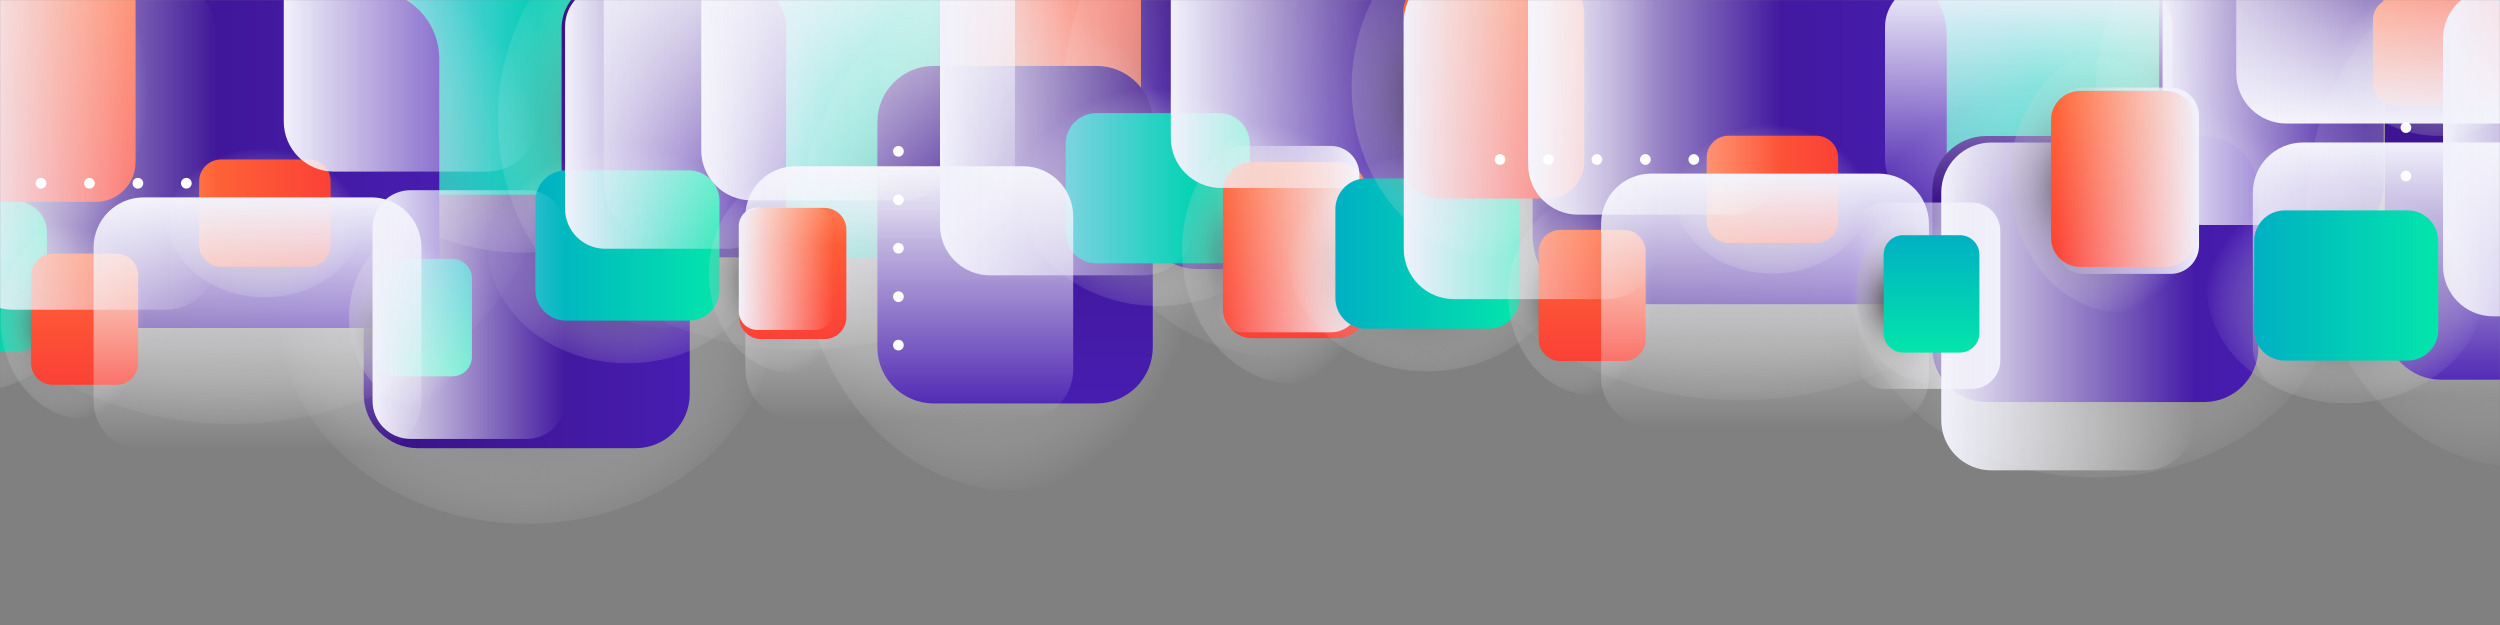 <svg width="2000" height="500" viewBox="0 0 2000 500" fill="none" xmlns="http://www.w3.org/2000/svg">
<rect x="0" y="0" width="2000" height="500" fill="#808080" stroke="none"/>
<mask id="mask0_1021_3102" style="mask-type:alpha" maskUnits="userSpaceOnUse" x="0" y="0" width="2000" height="500">
<path d="M2000 0H0V500H2000V0Z" fill="black"/>
</mask>
<g mask="url(#mask0_1021_3102)">
<path style="mix-blend-mode:multiply" d="M421.655 419.017C531.016 418.845 619.552 343.985 619.408 251.813C619.263 159.64 530.491 85.059 421.131 85.231C311.771 85.403 223.234 160.263 223.379 252.435C223.524 344.607 312.295 419.189 421.655 419.017Z" fill="url(#paint0_radial_1021_3102)"/>
<path d="M508.387 145.714H334.372C310.393 145.714 290.954 165.153 290.954 189.132V315.15C290.954 339.129 310.393 358.567 334.372 358.567H508.387C532.366 358.567 551.805 339.129 551.805 315.15V189.132C551.805 165.153 532.366 145.714 508.387 145.714Z" fill="url(#paint1_linear_1021_3102)"/>
<path style="mix-blend-mode:multiply" d="M641.592 279.938C775.219 279.729 883.401 188.259 883.224 75.636C883.047 -36.988 774.578 -128.117 640.952 -127.907C507.326 -127.697 399.143 -36.228 399.32 76.396C399.497 189.019 507.966 280.148 641.592 279.938Z" fill="url(#paint2_radial_1021_3102)"/>
<path d="M747.577 -54.009H534.951C505.651 -54.009 481.899 -30.257 481.899 -0.957V153.028C481.899 182.328 505.651 206.08 534.951 206.08H747.577C776.877 206.08 800.629 182.328 800.629 153.028V-0.957C800.629 -30.257 776.877 -54.009 747.577 -54.009Z" fill="url(#paint3_linear_1021_3102)"/>
<path style="mix-blend-mode:multiply" d="M847.192 163.315C927.167 163.189 991.914 108.447 991.808 41.044C991.702 -26.359 926.784 -80.898 846.808 -80.772C766.833 -80.647 702.086 -25.904 702.192 41.499C702.298 108.901 767.216 163.44 847.192 163.315Z" fill="url(#paint4_radial_1021_3102)"/>
<path d="M910.61 -36.553H783.351C765.816 -36.553 751.602 -22.338 751.602 -4.804V87.354C751.602 104.889 765.816 119.104 783.351 119.104H910.61C928.145 119.104 942.36 104.889 942.36 87.354V-4.804C942.36 -22.338 928.145 -36.553 910.61 -36.553Z" fill="url(#paint5_linear_1021_3102)"/>
<path style="mix-blend-mode:multiply" d="M417.201 202.117C501.037 201.985 568.91 144.598 568.799 73.939C568.688 3.28 500.635 -53.893 416.799 -53.761C332.963 -53.63 265.09 3.757 265.201 74.416C265.312 145.075 333.365 202.248 417.201 202.117Z" fill="url(#paint6_radial_1021_3102)"/>
<path d="M483.709 -7.406H350.301C331.92 -7.406 317.019 7.494 317.019 25.875V122.493C317.019 140.874 331.92 155.774 350.301 155.774H483.709C502.089 155.774 516.99 140.874 516.99 122.493V25.875C516.99 7.494 502.089 -7.406 483.709 -7.406Z" fill="url(#paint7_linear_1021_3102)"/>
<path style="mix-blend-mode:multiply" d="M539.345 262.85C617.118 262.728 680.048 187.823 679.903 95.546C679.758 3.269 616.593 -71.438 538.82 -71.316C461.047 -71.194 398.117 3.711 398.262 95.988C398.407 188.266 461.572 262.972 539.345 262.85Z" fill="url(#paint8_radial_1021_3102)"/>
<path d="M628.887 169.197V22.367C628.887 2.134 612.484 -14.269 592.251 -14.269L485.917 -14.269C465.683 -14.269 449.28 2.134 449.28 22.367V169.197C449.28 189.431 465.683 205.833 485.917 205.833H592.251C612.484 205.833 628.887 189.431 628.887 169.197Z" fill="url(#paint9_linear_1021_3102)"/>
<path style="mix-blend-mode:multiply" d="M1023.27 285.165C1118.67 285.015 1195.86 193.136 1195.68 79.947C1195.5 -33.242 1118.02 -124.878 1022.63 -124.729C927.228 -124.579 850.037 -32.7 850.215 80.489C850.393 193.678 927.872 285.315 1023.27 285.165Z" fill="url(#paint10_radial_1021_3102)"/>
<path d="M1133.1 170.289V-9.816C1133.1 -34.634 1112.98 -54.754 1088.16 -54.754L957.733 -54.754C932.914 -54.754 912.794 -34.634 912.794 -9.816V170.289C912.794 195.108 932.914 215.228 957.733 215.228H1088.16C1112.98 215.228 1133.1 195.108 1133.1 170.289Z" fill="url(#paint11_linear_1021_3102)"/>
<path style="mix-blend-mode:multiply" d="M812.388 392.685C907.785 392.535 984.976 300.655 984.798 187.467C984.621 74.278 907.142 -17.359 811.744 -17.209C716.347 -17.059 639.156 74.82 639.334 188.009C639.511 301.198 716.99 392.834 812.388 392.685Z" fill="url(#paint12_radial_1021_3102)"/>
<path d="M922.222 277.809V97.704C922.222 72.885 902.102 52.766 877.283 52.766L746.852 52.766C722.033 52.766 701.913 72.885 701.913 97.704V277.809C701.913 302.628 722.033 322.747 746.852 322.747H877.283C902.102 322.747 922.222 302.628 922.222 277.809Z" fill="url(#paint13_linear_1021_3102)"/>
<path style="mix-blend-mode:multiply" d="M186.081 339.167C324.991 338.949 437.45 243.863 437.266 126.786C437.082 9.709 324.325 -85.023 185.415 -84.805C46.505 -84.587 -65.955 10.499 -65.771 127.576C-65.587 244.653 47.171 339.385 186.081 339.167Z" fill="url(#paint14_radial_1021_3102)"/>
<path d="M296.264 -7.998H75.231C44.773 -7.998 20.081 16.694 20.081 47.152V207.226C20.081 237.684 44.773 262.376 75.231 262.376H296.264C326.723 262.376 351.414 237.684 351.414 207.226V47.152C351.414 16.694 326.723 -7.998 296.264 -7.998Z" fill="url(#paint15_linear_1021_3102)"/>
<path style="mix-blend-mode:multiply" d="M502.087 290.614C563.827 290.517 613.811 248.255 613.729 196.219C613.648 144.183 563.531 102.079 501.791 102.176C440.05 102.273 390.066 144.535 390.148 196.57C390.23 248.606 440.346 290.711 502.087 290.614Z" fill="url(#paint16_radial_1021_3102)"/>
<path d="M551.066 136.313H452.819C439.282 136.313 428.309 147.287 428.309 160.823V231.976C428.309 245.512 439.282 256.486 452.819 256.486H551.066C564.602 256.486 575.575 245.512 575.575 231.976V160.823C575.575 147.287 564.602 136.313 551.066 136.313Z" fill="url(#paint17_linear_1021_3102)"/>
<path style="mix-blend-mode:multiply" d="M-35.913 315.614C25.827 315.517 75.811 273.255 75.729 221.219C75.648 169.183 25.531 127.079 -36.209 127.176C-97.95 127.273 -147.934 169.535 -147.852 221.57C-147.77 273.606 -97.654 315.711 -35.913 315.614Z" fill="url(#paint18_radial_1021_3102)"/>
<path d="M13.066 161.313H-85.181C-98.718 161.313 -109.691 172.287 -109.691 185.823V256.976C-109.691 270.512 -98.718 281.486 -85.181 281.486H13.066C26.602 281.486 37.575 270.512 37.575 256.976V185.823C37.575 172.287 26.602 161.313 13.066 161.313Z" fill="url(#paint19_linear_1021_3102)"/>
<path style="mix-blend-mode:multiply" d="M926.338 244.794C988.078 244.697 1038.06 202.435 1037.98 150.399C1037.9 98.363 987.782 56.258 926.042 56.355C864.302 56.452 814.317 98.714 814.399 150.75C814.481 202.786 864.598 244.891 926.338 244.794Z" fill="url(#paint20_radial_1021_3102)"/>
<path d="M975.317 90.493H877.07C863.533 90.493 852.56 101.466 852.56 115.003V186.156C852.56 199.692 863.533 210.666 877.07 210.666H975.317C988.853 210.666 999.826 199.692 999.826 186.156V115.003C999.826 101.466 988.853 90.493 975.317 90.493Z" fill="url(#paint21_linear_1021_3102)"/>
<path style="mix-blend-mode:multiply" d="M339.339 325.382C372.523 325.33 399.375 293.37 399.313 253.998C399.251 214.626 372.299 182.751 339.115 182.803C305.93 182.855 279.079 214.815 279.14 254.187C279.202 293.559 306.154 325.434 339.339 325.382Z" fill="url(#paint22_radial_1021_3102)"/>
<path d="M377.527 285.432V222.773C377.527 214.141 370.529 207.144 361.898 207.144H316.52C307.888 207.144 300.891 214.141 300.891 222.773V285.432C300.891 294.063 307.888 301.061 316.52 301.061H361.898C370.529 301.061 377.527 294.063 377.527 285.432Z" fill="url(#paint23_linear_1021_3102)"/>
<path style="mix-blend-mode:multiply" d="M212.034 237.781C256.131 237.711 291.831 207.528 291.772 170.363C291.714 133.199 255.919 103.128 211.823 103.197C167.726 103.266 132.026 133.45 132.085 170.614C132.143 207.778 167.938 237.85 212.034 237.781Z" fill="url(#paint24_radial_1021_3102)"/>
<path d="M247.001 127.578H176.834C167.166 127.578 159.328 135.416 159.328 145.084V195.898C159.328 205.566 167.166 213.404 176.834 213.404H247.001C256.67 213.404 264.507 205.566 264.507 195.898V145.084C264.507 135.416 256.67 127.578 247.001 127.578Z" fill="url(#paint25_linear_1021_3102)"/>
<path style="mix-blend-mode:multiply" d="M1035.99 307.014C1085.77 306.936 1126.05 258.998 1125.95 199.941C1125.86 140.885 1085.43 93.073 1035.66 93.151C985.883 93.23 945.607 141.168 945.7 200.224C945.793 259.281 986.219 307.093 1035.99 307.014Z" fill="url(#paint26_radial_1021_3102)"/>
<path d="M1093.3 247.098V153.122C1093.3 140.173 1082.8 129.675 1069.85 129.675H1001.79C988.844 129.675 978.347 140.173 978.347 153.122V247.098C978.347 260.047 988.844 270.544 1001.79 270.544H1069.85C1082.8 270.544 1093.3 260.047 1093.3 247.098Z" fill="url(#paint27_linear_1021_3102)"/>
<path style="mix-blend-mode:multiply" d="M30.728 210.954C98.257 210.848 152.898 145.811 152.772 65.691C152.646 -14.43 97.801 -79.294 30.272 -79.188C-37.257 -79.082 -91.898 -14.046 -91.772 66.075C-91.646 146.195 -36.801 211.06 30.728 210.954Z" fill="url(#paint28_radial_1021_3102)"/>
<path d="M108.47 129.667L108.47 2.172C108.47 -15.395 94.229 -29.637 76.661 -29.637L-15.672 -29.637C-33.239 -29.637 -47.481 -15.395 -47.481 2.172V129.667C-47.481 147.235 -33.239 161.476 -15.672 161.476H76.661C94.229 161.476 108.47 147.235 108.47 129.667Z" fill="url(#paint29_linear_1021_3102)"/>
<path style="mix-blend-mode:multiply" d="M67.829 335.031C104.916 334.973 134.925 299.255 134.855 255.253C134.786 211.251 104.666 175.627 67.579 175.686C30.492 175.744 0.483 211.462 0.553 255.464C0.622 299.466 30.742 335.089 67.829 335.031Z" fill="url(#paint30_radial_1021_3102)"/>
<path d="M110.525 290.388V220.369C110.525 210.72 102.704 202.899 93.056 202.899H42.347C32.699 202.899 24.877 210.72 24.877 220.369V290.388C24.877 300.036 32.699 307.858 42.347 307.858H93.056C102.704 307.858 110.525 300.036 110.525 290.388Z" fill="url(#paint31_linear_1021_3102)"/>
<path style="mix-blend-mode:overlay" d="M818.442 132.996H636.389C614.234 132.996 596.274 150.956 596.274 173.111V295.695C596.274 317.85 614.234 335.81 636.389 335.81H818.442C840.597 335.81 858.557 317.85 858.557 295.695V173.111C858.557 150.956 840.597 132.996 818.442 132.996Z" fill="url(#paint32_linear_1021_3102)"/>
<path style="mix-blend-mode:multiply" d="M634.402 298.451C671.488 298.393 701.497 262.675 701.428 218.673C701.359 174.671 671.238 139.047 634.151 139.106C597.065 139.164 567.056 174.882 567.125 218.884C567.194 262.886 597.315 298.509 634.402 298.451Z" fill="url(#paint33_radial_1021_3102)"/>
<path d="M677.098 253.808V183.788C677.098 174.14 669.276 166.319 659.628 166.319H608.919C599.271 166.319 591.45 174.14 591.45 183.788V253.808C591.45 263.456 599.271 271.278 608.919 271.278H659.628C669.276 271.278 677.098 263.456 677.098 253.808Z" fill="url(#paint34_linear_1021_3102)"/>
<path style="mix-blend-mode:overlay" d="M761.681 -54H533.319C505.529 -54 483 -31.861 483 -4.552V146.552C483 173.861 505.529 196 533.319 196H761.681C789.471 196 812 173.861 812 146.552V-4.552C812 -31.861 789.471 -54 761.681 -54Z" fill="url(#paint35_linear_1021_3102)"/>
<path style="mix-blend-mode:overlay" d="M297.025 157.897H114.972C92.817 157.897 74.857 175.858 74.857 198.012V320.597C74.857 342.752 92.817 360.712 114.972 360.712H297.025C319.18 360.712 337.14 342.752 337.14 320.597V198.012C337.14 175.858 319.18 157.897 297.025 157.897Z" fill="url(#paint36_linear_1021_3102)"/>
<path style="mix-blend-mode:overlay" d="M1087.51 243.069L1087.51 139.575C1087.51 126.981 1077.3 116.771 1064.71 116.771L995.057 116.771C982.469 116.771 972.264 126.981 972.264 139.575L972.264 243.069C972.264 255.663 982.469 265.873 995.057 265.873L1064.71 265.873C1077.3 265.873 1087.51 255.663 1087.51 243.069Z" fill="url(#paint37_linear_1021_3102)"/>
<path style="mix-blend-mode:overlay" d="M763.814 120.168L763.814 -61.885C763.814 -84.04 745.854 -102 723.699 -102L601.115 -102C578.96 -102 561 -84.04 561 -61.885L561 120.168C561 142.323 578.96 160.283 601.115 160.283L723.699 160.283C745.854 160.283 763.814 142.323 763.814 120.168Z" fill="url(#paint38_linear_1021_3102)"/>
<path style="mix-blend-mode:overlay" d="M614.406 166.895V21.167C614.406 3.432 600.028 -10.946 582.292 -10.946L484.17 -10.946C466.435 -10.946 452.057 3.432 452.057 21.167V166.895C452.057 184.631 466.435 199.009 484.17 199.009H582.292C600.028 199.009 614.406 184.631 614.406 166.895Z" fill="url(#paint39_linear_1021_3102)"/>
<path style="mix-blend-mode:overlay" d="M452.037 320.698V182.57C452.037 165.761 438.4 152.134 421.578 152.134H328.497C311.675 152.134 298.037 165.761 298.037 182.57V320.698C298.037 337.508 311.675 351.134 328.497 351.134H421.578C438.4 351.134 452.037 337.508 452.037 320.698Z" fill="url(#paint40_linear_1021_3102)"/>
<path style="mix-blend-mode:overlay" d="M954.814 180.168V-1.885C954.814 -24.04 936.854 -42 914.699 -42L792.115 -42C769.96 -42 752 -24.04 752 -1.885V180.168C752 202.323 769.96 220.283 792.115 220.283H914.699C936.854 220.283 954.814 202.323 954.814 180.168Z" fill="url(#paint41_linear_1021_3102)"/>
<path style="mix-blend-mode:overlay" d="M1139.44 110.237V-71.816C1139.44 -93.971 1121.48 -111.931 1099.32 -111.931L976.737 -111.931C954.582 -111.931 936.622 -93.971 936.622 -71.816V110.237C936.622 132.391 954.582 150.352 976.737 150.352H1099.32C1121.48 150.352 1139.44 132.391 1139.44 110.237Z" fill="url(#paint42_linear_1021_3102)"/>
<path style="mix-blend-mode:overlay" d="M429.814 97.168V-84.885C429.814 -107.04 411.854 -125 389.699 -125L267.115 -125C244.96 -125 227 -107.04 227 -84.885V97.168C227 119.323 244.96 137.283 267.115 137.283H389.699C411.854 137.283 429.814 119.323 429.814 97.168Z" fill="url(#paint43_linear_1021_3102)"/>
<path style="mix-blend-mode:overlay" d="M667 249.011V180.989C667 172.711 660.27 166 651.968 166H606.032C597.73 166 591 172.711 591 180.989V249.011C591 257.289 597.73 264 606.032 264H651.968C660.27 264 667 257.289 667 249.011Z" fill="url(#paint44_linear_1021_3102)"/>
<path style="mix-blend-mode:overlay" d="M172.946 207.658V25.605C172.946 3.45 154.986 -14.51 132.831 -14.51L10.247 -14.51C-11.908 -14.51 -29.868 3.45 -29.868 25.605V207.658C-29.868 229.813 -11.908 247.773 10.247 247.773H132.831C154.986 247.773 172.946 229.813 172.946 207.658Z" fill="url(#paint45_linear_1021_3102)"/>
<path d="M37.061 146.597C37.061 148.962 35.143 150.88 32.778 150.88C30.414 150.88 28.495 148.962 28.495 146.597C28.495 144.233 30.414 142.314 32.778 142.314C35.143 142.314 37.061 144.233 37.061 146.597Z" fill="white"/>
<path d="M75.822 146.597C75.822 148.962 73.903 150.88 71.539 150.88C69.175 150.88 67.256 148.962 67.256 146.597C67.256 144.233 69.175 142.314 71.539 142.314C73.903 142.314 75.822 144.233 75.822 146.597Z" fill="white"/>
<path d="M114.589 146.597C114.589 148.962 112.67 150.88 110.306 150.88C107.941 150.88 106.023 148.962 106.023 146.597C106.023 144.233 107.941 142.314 110.306 142.314C112.67 142.314 114.589 144.233 114.589 146.597Z" fill="white"/>
<path d="M153.349 146.597C153.349 148.962 151.43 150.88 149.066 150.88C146.702 150.88 144.783 148.962 144.783 146.597C144.783 144.233 146.702 142.314 149.066 142.314C151.43 142.314 153.349 144.233 153.349 146.597Z" fill="white"/>
<path d="M718.737 125.337C716.372 125.337 714.454 123.418 714.454 121.054C714.454 118.69 716.372 116.771 718.737 116.771C721.101 116.771 723.02 118.69 723.02 121.054C723.02 123.418 721.101 125.337 718.737 125.337Z" fill="white"/>
<path d="M718.737 164.097C716.373 164.097 714.454 162.179 714.454 159.814C714.454 157.45 716.373 155.531 718.737 155.531C721.101 155.531 723.02 157.45 723.02 159.814C723.02 162.179 721.101 164.097 718.737 164.097Z" fill="white"/>
<path d="M718.737 202.858C716.373 202.858 714.454 200.939 714.454 198.575C714.454 196.211 716.373 194.292 718.737 194.292C721.101 194.292 723.02 196.211 723.02 198.575C723.02 200.939 721.101 202.858 718.737 202.858Z" fill="white"/>
<path d="M718.737 241.619C716.373 241.619 714.454 239.7 714.454 237.336C714.454 234.971 716.373 233.053 718.737 233.053C721.101 233.053 723.02 234.971 723.02 237.336C723.02 239.7 721.101 241.619 718.737 241.619Z" fill="white"/>
<path d="M718.737 280.379C716.373 280.379 714.454 278.46 714.454 276.096C714.454 273.732 716.373 271.813 718.737 271.813C721.101 271.813 723.02 273.732 723.02 276.096C723.02 278.46 721.101 280.379 718.737 280.379Z" fill="white"/>
<path style="mix-blend-mode:multiply" d="M1634.45 225.928C1731.65 225.776 1810.34 159.244 1810.21 77.326C1810.08 -4.592 1731.18 -70.876 1633.99 -70.724C1536.79 -70.571 1458.1 -4.039 1458.23 77.879C1458.36 159.797 1537.26 226.081 1634.45 225.928Z" fill="url(#paint46_radial_1021_3102)"/>
<path d="M1711.54 -16.973H1556.89C1535.57 -16.973 1518.3 0.303 1518.3 21.615V133.618C1518.3 154.93 1535.57 172.206 1556.89 172.206H1711.54C1732.85 172.206 1750.13 154.93 1750.13 133.618V21.615C1750.13 0.303 1732.85 -16.973 1711.54 -16.973Z" fill="url(#paint47_linear_1021_3102)"/>
<path style="mix-blend-mode:multiply" d="M1817.35 243.85C1895.12 243.728 1958.05 168.823 1957.9 76.546C1957.76 -15.732 1894.59 -90.438 1816.82 -90.316C1739.05 -90.194 1676.12 -15.289 1676.26 76.988C1676.41 169.266 1739.57 243.972 1817.35 243.85Z" fill="url(#paint48_radial_1021_3102)"/>
<path d="M1906.89 150.197V3.367C1906.89 -16.866 1890.48 -33.269 1870.25 -33.269L1763.92 -33.269C1743.68 -33.269 1727.28 -16.866 1727.28 3.367V150.197C1727.28 170.431 1743.68 186.833 1763.92 186.833H1870.25C1890.48 186.833 1906.89 170.431 1906.89 150.197Z" fill="url(#paint49_linear_1021_3102)"/>
<path style="mix-blend-mode:multiply" d="M2018.39 373.685C2113.79 373.535 2190.98 281.655 2190.8 168.467C2190.62 55.278 2113.14 -36.359 2017.74 -36.209C1922.35 -36.059 1845.16 55.82 1845.33 169.009C1845.51 282.198 1922.99 373.834 2018.39 373.685Z" fill="url(#paint50_radial_1021_3102)"/>
<path d="M2128.22 258.809V78.704C2128.22 53.885 2108.1 33.766 2083.28 33.766L1952.85 33.766C1928.03 33.766 1907.91 53.885 1907.91 78.704V258.809C1907.91 283.628 1928.03 303.747 1952.85 303.747H2083.28C2108.1 303.747 2128.22 283.628 2128.22 258.809Z" fill="url(#paint51_linear_1021_3102)"/>
<path style="mix-blend-mode:multiply" d="M1392.08 320.167C1530.99 319.949 1643.45 224.862 1643.27 107.786C1643.08 -9.291 1530.32 -104.023 1391.41 -103.805C1252.5 -103.587 1140.04 -8.501 1140.23 108.576C1140.41 225.653 1253.17 320.385 1392.08 320.167Z" fill="url(#paint52_radial_1021_3102)"/>
<path d="M1502.26 -26.998H1281.23C1250.77 -26.998 1226.08 -2.306 1226.08 28.152V188.226C1226.08 218.684 1250.77 243.376 1281.23 243.376H1502.26C1532.72 243.376 1557.41 218.684 1557.41 188.226V28.152C1557.41 -2.306 1532.72 -26.998 1502.26 -26.998Z" fill="url(#paint53_linear_1021_3102)"/>
<path style="mix-blend-mode:multiply" d="M1676.54 382.097C1785.9 381.925 1874.44 307.065 1874.29 214.893C1874.15 122.721 1785.37 48.139 1676.01 48.311C1566.65 48.483 1478.12 123.343 1478.26 215.515C1478.41 307.688 1567.18 382.269 1676.54 382.097Z" fill="url(#paint54_radial_1021_3102)"/>
<path d="M1763.27 108.794H1589.25C1565.28 108.794 1545.84 128.233 1545.84 152.212V278.23C1545.84 302.209 1565.28 321.647 1589.25 321.647H1763.27C1787.25 321.647 1806.69 302.209 1806.69 278.23V152.212C1806.69 128.233 1787.25 108.794 1763.27 108.794Z" fill="url(#paint55_linear_1021_3102)"/>
<path style="mix-blend-mode:multiply" d="M1142.09 297.078C1203.83 296.981 1253.81 254.719 1253.73 202.683C1253.65 150.647 1203.53 108.542 1141.79 108.639C1080.05 108.736 1030.07 150.998 1030.15 203.034C1030.23 255.07 1080.35 297.175 1142.09 297.078Z" fill="url(#paint56_radial_1021_3102)"/>
<path d="M1191.07 142.777H1092.82C1079.28 142.777 1068.31 153.75 1068.31 167.286V238.44C1068.31 251.976 1079.28 262.949 1092.82 262.949H1191.07C1204.6 262.949 1215.58 251.976 1215.58 238.44V167.286C1215.58 153.75 1204.6 142.777 1191.07 142.777Z" fill="url(#paint57_linear_1021_3102)"/>
<path style="mix-blend-mode:overlay" d="M1755.81 336.168V154.115C1755.81 131.96 1737.85 114 1715.7 114L1593.11 114C1570.96 114 1553 131.96 1553 154.115V336.168C1553 358.323 1570.96 376.283 1593.11 376.283H1715.7C1737.85 376.283 1755.81 358.323 1755.81 336.168Z" fill="url(#paint58_linear_1021_3102)"/>
<path style="mix-blend-mode:multiply" d="M1418.03 218.781C1462.13 218.711 1497.83 188.528 1497.77 151.363C1497.71 114.199 1461.92 84.128 1417.82 84.197C1373.73 84.266 1338.03 114.45 1338.08 151.614C1338.14 188.778 1373.94 218.85 1418.03 218.781Z" fill="url(#paint59_radial_1021_3102)"/>
<path d="M1453 108.578H1382.83C1373.17 108.578 1365.33 116.416 1365.33 126.084V176.898C1365.33 186.566 1373.17 194.404 1382.83 194.404H1453C1462.67 194.404 1470.51 186.566 1470.51 176.898V126.084C1470.51 116.416 1462.67 108.578 1453 108.578Z" fill="url(#paint60_linear_1021_3102)"/>
<path style="mix-blend-mode:multiply" d="M1951.06 108.709C1995.15 108.64 2030.85 78.456 2030.79 41.292C2030.73 4.128 1994.94 -25.944 1950.84 -25.875C1906.75 -25.805 1871.05 4.378 1871.11 41.543C1871.16 78.707 1906.96 108.778 1951.06 108.709Z" fill="url(#paint61_radial_1021_3102)"/>
<path d="M1986.02 -1.493H1915.86C1906.19 -1.493 1898.35 6.344 1898.35 16.013V66.826C1898.35 76.495 1906.19 84.332 1915.86 84.332H1986.02C1995.69 84.332 2003.53 76.495 2003.53 66.826V16.013C2003.53 6.344 1995.69 -1.493 1986.02 -1.493Z" fill="url(#paint62_linear_1021_3102)"/>
<path style="mix-blend-mode:multiply" d="M1195.14 204.813C1257.9 204.714 1308.67 144.275 1308.56 69.817C1308.44 -4.64 1257.47 -64.92 1194.72 -64.822C1131.96 -64.723 1081.18 -4.283 1081.3 70.174C1081.42 144.632 1132.38 204.911 1195.14 204.813Z" fill="url(#paint63_radial_1021_3102)"/>
<path d="M1267.39 129.271V10.788C1267.39 -5.538 1254.15 -18.773 1237.83 -18.773L1152.02 -18.773C1135.69 -18.773 1122.46 -5.538 1122.46 10.788V129.271C1122.46 145.597 1135.69 158.832 1152.02 158.832H1237.83C1254.15 158.832 1267.39 145.597 1267.39 129.271Z" fill="url(#paint64_linear_1021_3102)"/>
<path style="mix-blend-mode:multiply" d="M1273.83 316.031C1310.92 315.973 1340.92 280.255 1340.86 236.253C1340.79 192.251 1310.67 156.627 1273.58 156.686C1236.49 156.744 1206.48 192.462 1206.55 236.464C1206.62 280.466 1236.74 316.089 1273.83 316.031Z" fill="url(#paint65_radial_1021_3102)"/>
<path d="M1316.53 271.388V201.369C1316.53 191.72 1308.7 183.899 1299.06 183.899H1248.35C1238.7 183.899 1230.88 191.72 1230.88 201.369V271.388C1230.88 281.036 1238.7 288.858 1248.35 288.858H1299.06C1308.7 288.858 1316.53 281.036 1316.53 271.388Z" fill="url(#paint66_linear_1021_3102)"/>
<path style="mix-blend-mode:overlay" d="M2024.44 113.996H1842.39C1820.23 113.996 1802.27 131.956 1802.27 154.111V276.695C1802.27 298.85 1820.23 316.81 1842.39 316.81H2024.44C2046.6 316.81 2064.56 298.85 2064.56 276.695V154.111C2064.56 131.956 2046.6 113.996 2024.44 113.996Z" fill="url(#paint67_linear_1021_3102)"/>
<path style="mix-blend-mode:overlay" d="M1702.73 -13H1543.16C1523.74 -13 1508 2.518 1508 21.661V127.579C1508 146.721 1523.74 162.239 1543.16 162.239H1702.73C1722.15 162.239 1737.89 146.721 1737.89 127.579V21.661C1737.89 2.518 1722.15 -13 1702.73 -13Z" fill="url(#paint68_linear_1021_3102)"/>
<path style="mix-blend-mode:overlay" d="M1503.02 138.897H1320.97C1298.82 138.897 1280.86 156.858 1280.86 179.012V301.597C1280.86 323.752 1298.82 341.712 1320.97 341.712H1503.02C1525.18 341.712 1543.14 323.752 1543.14 301.597V179.012C1543.14 156.858 1525.18 138.897 1503.02 138.897Z" fill="url(#paint69_linear_1021_3102)"/>
<path style="mix-blend-mode:overlay" d="M2011.17 -104H1829.11C1806.96 -104 1789 -86.04 1789 -63.885V58.699C1789 80.854 1806.96 98.814 1829.11 98.814H2011.17C2033.32 98.814 2051.28 80.854 2051.28 58.699V-63.885C2051.28 -86.04 2033.32 -104 2011.17 -104Z" fill="url(#paint70_linear_1021_3102)"/>
<path style="mix-blend-mode:overlay" d="M1892.41 147.895V2.167C1892.41 -15.568 1878.03 -29.946 1860.29 -29.946L1762.17 -29.946C1744.43 -29.946 1730.06 -15.568 1730.06 2.167V147.895C1730.06 165.631 1744.43 180.009 1762.17 180.009H1860.29C1878.03 180.009 1892.41 165.631 1892.41 147.895Z" fill="url(#paint71_linear_1021_3102)"/>
<path style="mix-blend-mode:multiply" d="M1698.46 250.005C1748.24 249.927 1788.51 201.988 1788.42 142.932C1788.33 83.875 1747.9 36.063 1698.13 36.142C1648.35 36.22 1608.08 84.158 1608.17 143.215C1608.26 202.271 1648.69 250.083 1698.46 250.005Z" fill="url(#paint72_radial_1021_3102)"/>
<path d="M1755.77 190.088V96.112C1755.77 83.163 1745.27 72.666 1732.32 72.666H1664.26C1651.31 72.666 1640.82 83.163 1640.82 96.112V190.088C1640.82 203.037 1651.31 213.535 1664.26 213.535H1732.32C1745.27 213.535 1755.77 203.037 1755.77 190.088Z" fill="url(#paint73_linear_1021_3102)"/>
<path style="mix-blend-mode:overlay" d="M2157.24 212.95V30.896C2157.24 8.742 2139.28 -9.218 2117.13 -9.218L1994.54 -9.218C1972.39 -9.218 1954.43 8.742 1954.43 30.896V212.95C1954.43 235.104 1972.39 253.064 1994.54 253.064H2117.13C2139.28 253.064 2157.24 235.104 2157.24 212.95Z" fill="url(#paint74_linear_1021_3102)"/>
<path style="mix-blend-mode:overlay" d="M1425.28 131.631V-50.422C1425.28 -72.577 1407.32 -90.537 1385.17 -90.537L1262.58 -90.537C1240.43 -90.537 1222.47 -72.577 1222.47 -50.422V131.631C1222.47 153.786 1240.43 171.746 1262.58 171.746H1385.17C1407.32 171.746 1425.28 153.786 1425.28 131.631Z" fill="url(#paint75_linear_1021_3102)"/>
<path style="mix-blend-mode:overlay" d="M1325.81 199.168V17.115C1325.81 -5.04 1307.85 -23 1285.7 -23L1163.11 -23C1140.96 -23 1123 -5.04 1123 17.115V199.168C1123 221.323 1140.96 239.283 1163.11 239.283H1285.7C1307.85 239.283 1325.81 221.323 1325.81 199.168Z" fill="url(#paint76_linear_1021_3102)"/>
<path d="M1204.3 127.597C1204.3 129.962 1202.38 131.88 1200.02 131.88C1197.65 131.88 1195.73 129.962 1195.73 127.597C1195.73 125.233 1197.65 123.314 1200.02 123.314C1202.38 123.314 1204.3 125.233 1204.3 127.597Z" fill="white"/>
<path d="M1243.06 127.597C1243.06 129.962 1241.14 131.88 1238.78 131.88C1236.41 131.88 1234.5 129.962 1234.5 127.597C1234.5 125.233 1236.41 123.314 1238.78 123.314C1241.14 123.314 1243.06 125.233 1243.06 127.597Z" fill="white"/>
<path d="M1281.82 127.597C1281.82 129.962 1279.9 131.88 1277.54 131.88C1275.17 131.88 1273.26 129.962 1273.26 127.597C1273.26 125.233 1275.17 123.314 1277.54 123.314C1279.9 123.314 1281.82 125.233 1281.82 127.597Z" fill="white"/>
<path d="M1320.59 127.597C1320.59 129.962 1318.67 131.88 1316.31 131.88C1313.94 131.88 1312.02 129.962 1312.02 127.597C1312.02 125.233 1313.94 123.314 1316.31 123.314C1318.67 123.314 1320.59 125.233 1320.59 127.597Z" fill="white"/>
<path d="M1359.35 127.597C1359.35 129.962 1357.43 131.88 1355.07 131.88C1352.7 131.88 1350.78 129.962 1350.78 127.597C1350.78 125.233 1352.7 123.314 1355.07 123.314C1357.43 123.314 1359.35 125.233 1359.35 127.597Z" fill="white"/>
<path d="M1924.74 106.337C1922.37 106.337 1920.45 104.418 1920.45 102.054C1920.45 99.69 1922.37 97.771 1924.74 97.771C1927.1 97.771 1929.02 99.69 1929.02 102.054C1929.02 104.418 1927.1 106.337 1924.74 106.337Z" fill="white"/>
<path d="M1924.74 145.097C1922.37 145.097 1920.45 143.179 1920.45 140.814C1920.45 138.45 1922.37 136.531 1924.74 136.531C1927.1 136.531 1929.02 138.45 1929.02 140.814C1929.02 143.179 1927.1 145.097 1924.74 145.097Z" fill="white"/>
<path d="M1924.74 183.858C1922.37 183.858 1920.45 181.939 1920.45 179.575C1920.45 177.211 1922.37 175.292 1924.74 175.292C1927.1 175.292 1929.02 177.211 1929.02 179.575C1929.02 181.939 1927.1 183.858 1924.74 183.858Z" fill="white"/>
<path d="M1924.74 222.619C1922.37 222.619 1920.45 220.7 1920.45 218.336C1920.45 215.971 1922.37 214.053 1924.74 214.053C1927.1 214.053 1929.02 215.971 1929.02 218.336C1929.02 220.7 1927.1 222.619 1924.74 222.619Z" fill="white"/>
<path d="M1924.74 261.379C1922.37 261.379 1920.45 259.46 1920.45 257.096C1920.45 254.732 1922.37 252.813 1924.74 252.813C1927.1 252.813 1929.02 254.732 1929.02 257.096C1929.02 259.46 1927.1 261.379 1924.74 261.379Z" fill="white"/>
<path style="mix-blend-mode:multiply" d="M1877.09 322.614C1938.83 322.517 1988.81 280.255 1988.73 228.219C1988.65 176.183 1938.53 134.079 1876.79 134.176C1815.05 134.273 1765.07 176.535 1765.15 228.57C1765.23 280.606 1815.35 322.711 1877.09 322.614Z" fill="url(#paint77_radial_1021_3102)"/>
<path d="M1926.07 168.313H1827.82C1814.28 168.313 1803.31 179.287 1803.31 192.823V263.976C1803.31 277.512 1814.28 288.486 1827.82 288.486H1926.07C1939.6 288.486 1950.58 277.512 1950.58 263.976V192.823C1950.58 179.287 1939.6 168.313 1926.07 168.313Z" fill="url(#paint78_linear_1021_3102)"/>
<path style="mix-blend-mode:overlay" d="M1759.24 196.298L1759.24 92.805C1759.24 80.21 1749.04 70 1736.45 70L1666.79 70C1654.21 70 1644 80.21 1644 92.805L1644 196.298C1644 208.892 1654.21 219.102 1666.79 219.102L1736.45 219.102C1749.04 219.102 1759.24 208.892 1759.24 196.298Z" fill="url(#paint79_linear_1021_3102)"/>
<path style="mix-blend-mode:overlay" d="M1600.24 288.298L1600.24 184.804C1600.24 172.21 1590.04 162 1577.45 162L1507.79 162C1495.21 162 1485 172.21 1485 184.804L1485 288.298C1485 300.892 1495.21 311.102 1507.79 311.102L1577.45 311.102C1590.04 311.102 1600.24 300.892 1600.24 288.298Z" fill="url(#paint80_linear_1021_3102)"/>
<path style="mix-blend-mode:multiply" d="M1545.34 306.382C1578.52 306.33 1605.37 274.37 1605.31 234.998C1605.25 195.626 1578.3 163.751 1545.11 163.803C1511.93 163.855 1485.08 195.815 1485.14 235.187C1485.2 274.559 1512.15 306.434 1545.34 306.382Z" fill="url(#paint81_radial_1021_3102)"/>
<path d="M1583.53 266.432V203.773C1583.53 195.141 1576.53 188.144 1567.9 188.144H1522.52C1513.89 188.144 1506.89 195.141 1506.89 203.773V266.432C1506.89 275.063 1513.89 282.061 1522.52 282.061H1567.9C1576.53 282.061 1583.53 275.063 1583.53 266.432Z" fill="url(#paint82_linear_1021_3102)"/>
</g>
<defs>
<radialGradient id="paint0_radial_1021_3102" cx="0" cy="0" r="1" gradientUnits="userSpaceOnUse" gradientTransform="translate(419.706 268.007) rotate(-0.02) scale(198.45 167.522)">
<stop stop-color="#231F20"/>
<stop offset="0.54" stop-color="#A9A7A8" stop-opacity="0.39"/>
<stop offset="1" stop-color="white" stop-opacity="0"/>
</radialGradient>
<linearGradient id="paint1_linear_1021_3102" x1="290.954" y1="252.141" x2="551.799" y2="252.141" gradientUnits="userSpaceOnUse">
<stop stop-color="#391285"/>
<stop offset="1" stop-color="#471DB1"/>
</linearGradient>
<radialGradient id="paint2_radial_1021_3102" cx="0" cy="0" r="1" gradientUnits="userSpaceOnUse" gradientTransform="translate(639.965 90.655) rotate(-0.02) scale(242.487 204.697)">
<stop stop-color="#231F20"/>
<stop offset="0.54" stop-color="#A9A7A8" stop-opacity="0.39"/>
<stop offset="1" stop-color="white" stop-opacity="0"/>
</radialGradient>
<linearGradient id="paint3_linear_1021_3102" x1="481.899" y1="76.038" x2="800.629" y2="76.038" gradientUnits="userSpaceOnUse">
<stop stop-color="#00B0C3"/>
<stop offset="1" stop-color="#03E5AB"/>
</linearGradient>
<radialGradient id="paint4_radial_1021_3102" cx="0" cy="0" r="1" gradientUnits="userSpaceOnUse" gradientTransform="translate(843.012 69.538) rotate(-0.02) scale(145.125 122.508)">
<stop stop-color="#231F20"/>
<stop offset="0.54" stop-color="#A9A7A8" stop-opacity="0.39"/>
<stop offset="1" stop-color="white" stop-opacity="0"/>
</radialGradient>
<linearGradient id="paint5_linear_1021_3102" x1="751.602" y1="41.275" x2="942.36" y2="41.275" gradientUnits="userSpaceOnUse">
<stop stop-color="#FE6737"/>
<stop offset="1" stop-color="#FB4136"/>
</linearGradient>
<radialGradient id="paint6_radial_1021_3102" cx="0" cy="0" r="1" gradientUnits="userSpaceOnUse" gradientTransform="translate(413.993 94.136) rotate(-0.02) scale(152.133 128.424)">
<stop stop-color="#231F20"/>
<stop offset="0.54" stop-color="#A9A7A8" stop-opacity="0.39"/>
<stop offset="1" stop-color="white" stop-opacity="0"/>
</radialGradient>
<linearGradient id="paint7_linear_1021_3102" x1="317.019" y1="74.184" x2="516.99" y2="74.184" gradientUnits="userSpaceOnUse">
<stop stop-color="#00B0C3"/>
<stop offset="1" stop-color="#03E5AB"/>
</linearGradient>
<radialGradient id="paint8_radial_1021_3102" cx="0" cy="0" r="1" gradientUnits="userSpaceOnUse" gradientTransform="translate(517.872 100.395) rotate(89.98) scale(167.454 141.357)">
<stop stop-color="#231F20"/>
<stop offset="0.54" stop-color="#A9A7A8" stop-opacity="0.39"/>
<stop offset="1" stop-color="white" stop-opacity="0"/>
</radialGradient>
<linearGradient id="paint9_linear_1021_3102" x1="539.081" y1="-14.269" x2="539.081" y2="205.833" gradientUnits="userSpaceOnUse">
<stop stop-color="#391285"/>
<stop offset="1" stop-color="#471DB1"/>
</linearGradient>
<radialGradient id="paint10_radial_1021_3102" cx="0" cy="0" r="1" gradientUnits="userSpaceOnUse" gradientTransform="translate(996.93 85.895) rotate(89.98) scale(205.402 173.391)">
<stop stop-color="#231F20"/>
<stop offset="0.54" stop-color="#A9A7A8" stop-opacity="0.39"/>
<stop offset="1" stop-color="white" stop-opacity="0"/>
</radialGradient>
<linearGradient id="paint11_linear_1021_3102" x1="1022.95" y1="-54.754" x2="1022.95" y2="215.228" gradientUnits="userSpaceOnUse">
<stop stop-color="#391285"/>
<stop offset="1" stop-color="#471DB1"/>
</linearGradient>
<radialGradient id="paint12_radial_1021_3102" cx="0" cy="0" r="1" gradientUnits="userSpaceOnUse" gradientTransform="translate(786.049 193.415) rotate(89.98) scale(205.402 173.391)">
<stop stop-color="#231F20"/>
<stop offset="0.54" stop-color="#A9A7A8" stop-opacity="0.39"/>
<stop offset="1" stop-color="white" stop-opacity="0"/>
</radialGradient>
<linearGradient id="paint13_linear_1021_3102" x1="812.065" y1="52.766" x2="812.065" y2="322.747" gradientUnits="userSpaceOnUse">
<stop stop-color="#391285"/>
<stop offset="1" stop-color="#471DB1"/>
</linearGradient>
<radialGradient id="paint14_radial_1021_3102" cx="0" cy="0" r="1" gradientUnits="userSpaceOnUse" gradientTransform="translate(183.371 141.841) rotate(-0.02) scale(252.076 212.791)">
<stop stop-color="#231F20"/>
<stop offset="0.54" stop-color="#A9A7A8" stop-opacity="0.39"/>
<stop offset="1" stop-color="white" stop-opacity="0"/>
</radialGradient>
<linearGradient id="paint15_linear_1021_3102" x1="20.081" y1="127.186" x2="351.414" y2="127.186" gradientUnits="userSpaceOnUse">
<stop stop-color="#391285"/>
<stop offset="1" stop-color="#471DB1"/>
</linearGradient>
<radialGradient id="paint16_radial_1021_3102" cx="0" cy="0" r="1" gradientUnits="userSpaceOnUse" gradientTransform="translate(499.724 211.093) rotate(-0.02) scale(112.037 94.576)">
<stop stop-color="#231F20"/>
<stop offset="0.54" stop-color="#A9A7A8" stop-opacity="0.39"/>
<stop offset="1" stop-color="white" stop-opacity="0"/>
</radialGradient>
<linearGradient id="paint17_linear_1021_3102" x1="428.309" y1="196.4" x2="575.575" y2="196.4" gradientUnits="userSpaceOnUse">
<stop stop-color="#00B0C3"/>
<stop offset="1" stop-color="#03E5AB"/>
</linearGradient>
<radialGradient id="paint18_radial_1021_3102" cx="0" cy="0" r="1" gradientUnits="userSpaceOnUse" gradientTransform="translate(-38.276 236.093) rotate(-0.02) scale(112.037 94.576)">
<stop stop-color="#231F20"/>
<stop offset="0.54" stop-color="#A9A7A8" stop-opacity="0.39"/>
<stop offset="1" stop-color="white" stop-opacity="0"/>
</radialGradient>
<linearGradient id="paint19_linear_1021_3102" x1="-109.691" y1="221.4" x2="37.575" y2="221.4" gradientUnits="userSpaceOnUse">
<stop stop-color="#00B0C3"/>
<stop offset="1" stop-color="#03E5AB"/>
</linearGradient>
<radialGradient id="paint20_radial_1021_3102" cx="0" cy="0" r="1" gradientUnits="userSpaceOnUse" gradientTransform="translate(923.975 165.273) rotate(-0.02) scale(112.037 94.576)">
<stop stop-color="#231F20"/>
<stop offset="0.54" stop-color="#A9A7A8" stop-opacity="0.39"/>
<stop offset="1" stop-color="white" stop-opacity="0"/>
</radialGradient>
<linearGradient id="paint21_linear_1021_3102" x1="852.56" y1="150.579" x2="999.826" y2="150.579" gradientUnits="userSpaceOnUse">
<stop stop-color="#00B0C3"/>
<stop offset="1" stop-color="#03E5AB"/>
</linearGradient>
<radialGradient id="paint22_radial_1021_3102" cx="0" cy="0" r="1" gradientUnits="userSpaceOnUse" gradientTransform="translate(313.717 260.024) rotate(89.98) scale(71.447 60.312)">
<stop stop-color="#231F20"/>
<stop offset="0.54" stop-color="#A9A7A8" stop-opacity="0.39"/>
<stop offset="1" stop-color="white" stop-opacity="0"/>
</radialGradient>
<linearGradient id="paint23_linear_1021_3102" x1="339.212" y1="207.144" x2="339.212" y2="301.061" gradientUnits="userSpaceOnUse">
<stop stop-color="#00B0C3"/>
<stop offset="1" stop-color="#03E5AB"/>
</linearGradient>
<radialGradient id="paint24_radial_1021_3102" cx="0" cy="0" r="1" gradientUnits="userSpaceOnUse" gradientTransform="translate(209.73 186.074) rotate(-0.02) scale(80.018 67.548)">
<stop stop-color="#231F20"/>
<stop offset="0.54" stop-color="#A9A7A8" stop-opacity="0.39"/>
<stop offset="1" stop-color="white" stop-opacity="0"/>
</radialGradient>
<linearGradient id="paint25_linear_1021_3102" x1="159.328" y1="170.491" x2="264.507" y2="170.491" gradientUnits="userSpaceOnUse">
<stop stop-color="#FE6737"/>
<stop offset="1" stop-color="#FB4136"/>
</linearGradient>
<radialGradient id="paint26_radial_1021_3102" cx="0" cy="0" r="1" gradientUnits="userSpaceOnUse" gradientTransform="translate(1010.06 206.145) rotate(89.98) scale(107.17 90.468)">
<stop stop-color="#231F20"/>
<stop offset="0.54" stop-color="#A9A7A8" stop-opacity="0.39"/>
<stop offset="1" stop-color="white" stop-opacity="0"/>
</radialGradient>
<linearGradient id="paint27_linear_1021_3102" x1="1035.83" y1="129.669" x2="1035.83" y2="270.538" gradientUnits="userSpaceOnUse">
<stop stop-color="#FE6737"/>
<stop offset="1" stop-color="#FB4136"/>
</linearGradient>
<radialGradient id="paint28_radial_1021_3102" cx="0" cy="0" r="1" gradientUnits="userSpaceOnUse" gradientTransform="translate(-4.451 74.108) rotate(89.98) scale(145.395 122.736)">
<stop stop-color="#231F20"/>
<stop offset="0.54" stop-color="#A9A7A8" stop-opacity="0.39"/>
<stop offset="1" stop-color="white" stop-opacity="0"/>
</radialGradient>
<linearGradient id="paint29_linear_1021_3102" x1="30.499" y1="-29.645" x2="30.499" y2="161.468" gradientUnits="userSpaceOnUse">
<stop stop-color="#FE6737"/>
<stop offset="1" stop-color="#FB4136"/>
</linearGradient>
<radialGradient id="paint30_radial_1021_3102" cx="0" cy="0" r="1" gradientUnits="userSpaceOnUse" gradientTransform="translate(48.509 259.875) rotate(89.98) scale(79.85 67.406)">
<stop stop-color="#231F20"/>
<stop offset="0.54" stop-color="#A9A7A8" stop-opacity="0.39"/>
<stop offset="1" stop-color="white" stop-opacity="0"/>
</radialGradient>
<linearGradient id="paint31_linear_1021_3102" x1="67.703" y1="202.895" x2="67.703" y2="307.853" gradientUnits="userSpaceOnUse">
<stop stop-color="#FE6737"/>
<stop offset="1" stop-color="#FB4136"/>
</linearGradient>
<linearGradient id="paint32_linear_1021_3102" x1="727.413" y1="132.996" x2="727.413" y2="335.81" gradientUnits="userSpaceOnUse">
<stop stop-color="#F1F1FB"/>
<stop offset="1" stop-color="white" stop-opacity="0"/>
</linearGradient>
<radialGradient id="paint33_radial_1021_3102" cx="0" cy="0" r="1" gradientUnits="userSpaceOnUse" gradientTransform="translate(615.082 223.295) rotate(89.98) scale(79.85 67.406)">
<stop stop-color="#231F20"/>
<stop offset="0.54" stop-color="#A9A7A8" stop-opacity="0.39"/>
<stop offset="1" stop-color="white" stop-opacity="0"/>
</radialGradient>
<linearGradient id="paint34_linear_1021_3102" x1="634.276" y1="166.315" x2="634.276" y2="271.273" gradientUnits="userSpaceOnUse">
<stop stop-color="#FE6737"/>
<stop offset="1" stop-color="#FB4136"/>
</linearGradient>
<linearGradient id="paint35_linear_1021_3102" x1="647.496" y1="-54" x2="647.496" y2="196" gradientUnits="userSpaceOnUse">
<stop stop-color="#F1F1FB"/>
<stop offset="1" stop-color="white" stop-opacity="0"/>
</linearGradient>
<linearGradient id="paint36_linear_1021_3102" x1="206.001" y1="157.897" x2="206.001" y2="360.712" gradientUnits="userSpaceOnUse">
<stop stop-color="#F1F1FB"/>
<stop offset="1" stop-color="white" stop-opacity="0"/>
</linearGradient>
<linearGradient id="paint37_linear_1021_3102" x1="1087.51" y1="191.324" x2="972.264" y2="191.324" gradientUnits="userSpaceOnUse">
<stop stop-color="#F1F1FB"/>
<stop offset="1" stop-color="white" stop-opacity="0"/>
</linearGradient>
<linearGradient id="paint38_linear_1021_3102" x1="561" y1="29.139" x2="763.814" y2="29.139" gradientUnits="userSpaceOnUse">
<stop stop-color="#F1F1FB"/>
<stop offset="1" stop-color="white" stop-opacity="0"/>
</linearGradient>
<linearGradient id="paint39_linear_1021_3102" x1="452.057" y1="94.031" x2="614.406" y2="94.031" gradientUnits="userSpaceOnUse">
<stop stop-color="#F1F1FB"/>
<stop offset="1" stop-color="white" stop-opacity="0"/>
</linearGradient>
<linearGradient id="paint40_linear_1021_3102" x1="298.037" y1="251.632" x2="452.037" y2="251.632" gradientUnits="userSpaceOnUse">
<stop stop-color="#F1F1FB"/>
<stop offset="1" stop-color="white" stop-opacity="0"/>
</linearGradient>
<linearGradient id="paint41_linear_1021_3102" x1="752" y1="89.144" x2="954.814" y2="89.144" gradientUnits="userSpaceOnUse">
<stop stop-color="#F1F1FB"/>
<stop offset="1" stop-color="white" stop-opacity="0"/>
</linearGradient>
<linearGradient id="paint42_linear_1021_3102" x1="936.616" y1="19.213" x2="1139.43" y2="19.213" gradientUnits="userSpaceOnUse">
<stop stop-color="#F1F1FB"/>
<stop offset="1" stop-color="white" stop-opacity="0"/>
</linearGradient>
<linearGradient id="paint43_linear_1021_3102" x1="226.994" y1="6.144" x2="429.808" y2="6.144" gradientUnits="userSpaceOnUse">
<stop stop-color="#F1F1FB"/>
<stop offset="1" stop-color="white" stop-opacity="0"/>
</linearGradient>
<linearGradient id="paint44_linear_1021_3102" x1="590.998" y1="215.001" x2="666.998" y2="215.001" gradientUnits="userSpaceOnUse">
<stop stop-color="#F1F1FB"/>
<stop offset="1" stop-color="white" stop-opacity="0"/>
</linearGradient>
<linearGradient id="paint45_linear_1021_3102" x1="-29.874" y1="116.634" x2="172.94" y2="116.634" gradientUnits="userSpaceOnUse">
<stop stop-color="#F1F1FB"/>
<stop offset="1" stop-color="white" stop-opacity="0"/>
</linearGradient>
<radialGradient id="paint46_radial_1021_3102" cx="0" cy="0" r="1" gradientUnits="userSpaceOnUse" gradientTransform="translate(1633.27 88.251) rotate(-0.02) scale(176.377 148.889)">
<stop stop-color="#231F20"/>
<stop offset="0.54" stop-color="#A9A7A8" stop-opacity="0.39"/>
<stop offset="1" stop-color="white" stop-opacity="0"/>
</radialGradient>
<linearGradient id="paint47_linear_1021_3102" x1="1518.3" y1="77.619" x2="1750.13" y2="77.619" gradientUnits="userSpaceOnUse">
<stop stop-color="#00B0C3"/>
<stop offset="1" stop-color="#03E5AB"/>
</linearGradient>
<radialGradient id="paint48_radial_1021_3102" cx="0" cy="0" r="1" gradientUnits="userSpaceOnUse" gradientTransform="translate(1795.87 81.395) rotate(89.98) scale(167.454 141.357)">
<stop stop-color="#231F20"/>
<stop offset="0.54" stop-color="#A9A7A8" stop-opacity="0.39"/>
<stop offset="1" stop-color="white" stop-opacity="0"/>
</radialGradient>
<linearGradient id="paint49_linear_1021_3102" x1="1817.08" y1="-33.269" x2="1817.08" y2="186.833" gradientUnits="userSpaceOnUse">
<stop stop-color="#391285"/>
<stop offset="1" stop-color="#471DB1"/>
</linearGradient>
<radialGradient id="paint50_radial_1021_3102" cx="0" cy="0" r="1" gradientUnits="userSpaceOnUse" gradientTransform="translate(1992.05 174.415) rotate(89.98) scale(205.402 173.391)">
<stop stop-color="#231F20"/>
<stop offset="0.54" stop-color="#A9A7A8" stop-opacity="0.39"/>
<stop offset="1" stop-color="white" stop-opacity="0"/>
</radialGradient>
<linearGradient id="paint51_linear_1021_3102" x1="2018.06" y1="33.766" x2="2018.06" y2="303.747" gradientUnits="userSpaceOnUse">
<stop stop-color="#391285"/>
<stop offset="1" stop-color="#471DB1"/>
</linearGradient>
<radialGradient id="paint52_radial_1021_3102" cx="0" cy="0" r="1" gradientUnits="userSpaceOnUse" gradientTransform="translate(1389.37 122.841) rotate(-0.02) scale(252.076 212.791)">
<stop stop-color="#231F20"/>
<stop offset="0.54" stop-color="#A9A7A8" stop-opacity="0.39"/>
<stop offset="1" stop-color="white" stop-opacity="0"/>
</radialGradient>
<linearGradient id="paint53_linear_1021_3102" x1="1226.08" y1="108.186" x2="1557.41" y2="108.186" gradientUnits="userSpaceOnUse">
<stop stop-color="#391285"/>
<stop offset="1" stop-color="#471DB1"/>
</linearGradient>
<radialGradient id="paint54_radial_1021_3102" cx="0" cy="0" r="1" gradientUnits="userSpaceOnUse" gradientTransform="translate(1674.59 231.087) rotate(-0.02) scale(198.45 167.522)">
<stop stop-color="#231F20"/>
<stop offset="0.54" stop-color="#A9A7A8" stop-opacity="0.39"/>
<stop offset="1" stop-color="white" stop-opacity="0"/>
</radialGradient>
<linearGradient id="paint55_linear_1021_3102" x1="1545.84" y1="215.221" x2="1806.68" y2="215.221" gradientUnits="userSpaceOnUse">
<stop stop-color="#391285"/>
<stop offset="1" stop-color="#471DB1"/>
</linearGradient>
<radialGradient id="paint56_radial_1021_3102" cx="0" cy="0" r="1" gradientUnits="userSpaceOnUse" gradientTransform="translate(1139.72 217.556) rotate(-0.02) scale(112.037 94.576)">
<stop stop-color="#231F20"/>
<stop offset="0.54" stop-color="#A9A7A8" stop-opacity="0.39"/>
<stop offset="1" stop-color="white" stop-opacity="0"/>
</radialGradient>
<linearGradient id="paint57_linear_1021_3102" x1="1068.31" y1="202.863" x2="1215.58" y2="202.863" gradientUnits="userSpaceOnUse">
<stop stop-color="#00B0C3"/>
<stop offset="1" stop-color="#03E5AB"/>
</linearGradient>
<linearGradient id="paint58_linear_1021_3102" x1="1553" y1="245.138" x2="1755.81" y2="245.138" gradientUnits="userSpaceOnUse">
<stop stop-color="#F1F1FB"/>
<stop offset="1" stop-color="white" stop-opacity="0"/>
</linearGradient>
<radialGradient id="paint59_radial_1021_3102" cx="0" cy="0" r="1" gradientUnits="userSpaceOnUse" gradientTransform="translate(1415.73 167.074) rotate(-0.02) scale(80.018 67.548)">
<stop stop-color="#231F20"/>
<stop offset="0.54" stop-color="#A9A7A8" stop-opacity="0.39"/>
<stop offset="1" stop-color="white" stop-opacity="0"/>
</radialGradient>
<linearGradient id="paint60_linear_1021_3102" x1="1365.33" y1="151.491" x2="1470.51" y2="151.491" gradientUnits="userSpaceOnUse">
<stop stop-color="#FE6737"/>
<stop offset="1" stop-color="#FB4136"/>
</linearGradient>
<radialGradient id="paint61_radial_1021_3102" cx="0" cy="0" r="1" gradientUnits="userSpaceOnUse" gradientTransform="translate(1948.75 57.003) rotate(-0.02) scale(80.018 67.548)">
<stop stop-color="#231F20"/>
<stop offset="0.54" stop-color="#A9A7A8" stop-opacity="0.39"/>
<stop offset="1" stop-color="white" stop-opacity="0"/>
</radialGradient>
<linearGradient id="paint62_linear_1021_3102" x1="1898.35" y1="41.42" x2="2003.53" y2="41.42" gradientUnits="userSpaceOnUse">
<stop stop-color="#FE6737"/>
<stop offset="1" stop-color="#FB4136"/>
</linearGradient>
<radialGradient id="paint63_radial_1021_3102" cx="0" cy="0" r="1" gradientUnits="userSpaceOnUse" gradientTransform="translate(1162.45 77.639) rotate(89.98) scale(135.118 114.06)">
<stop stop-color="#231F20"/>
<stop offset="0.54" stop-color="#A9A7A8" stop-opacity="0.39"/>
<stop offset="1" stop-color="white" stop-opacity="0"/>
</radialGradient>
<linearGradient id="paint64_linear_1021_3102" x1="1194.93" y1="-18.78" x2="1194.93" y2="158.825" gradientUnits="userSpaceOnUse">
<stop stop-color="#FE6737"/>
<stop offset="1" stop-color="#FB4136"/>
</linearGradient>
<radialGradient id="paint65_radial_1021_3102" cx="0" cy="0" r="1" gradientUnits="userSpaceOnUse" gradientTransform="translate(1254.51 240.875) rotate(89.98) scale(79.85 67.406)">
<stop stop-color="#231F20"/>
<stop offset="0.54" stop-color="#A9A7A8" stop-opacity="0.39"/>
<stop offset="1" stop-color="white" stop-opacity="0"/>
</radialGradient>
<linearGradient id="paint66_linear_1021_3102" x1="1273.7" y1="183.895" x2="1273.7" y2="288.853" gradientUnits="userSpaceOnUse">
<stop stop-color="#FE6737"/>
<stop offset="1" stop-color="#FB4136"/>
</linearGradient>
<linearGradient id="paint67_linear_1021_3102" x1="1933.41" y1="113.996" x2="1933.41" y2="316.81" gradientUnits="userSpaceOnUse">
<stop stop-color="#F1F1FB"/>
<stop offset="1" stop-color="white" stop-opacity="0"/>
</linearGradient>
<linearGradient id="paint68_linear_1021_3102" x1="1622.94" y1="-13" x2="1622.94" y2="162.239" gradientUnits="userSpaceOnUse">
<stop stop-color="#F1F1FB"/>
<stop offset="1" stop-color="white" stop-opacity="0"/>
</linearGradient>
<linearGradient id="paint69_linear_1021_3102" x1="1412" y1="138.897" x2="1412" y2="341.712" gradientUnits="userSpaceOnUse">
<stop stop-color="#F1F1FB"/>
<stop offset="1" stop-color="white" stop-opacity="0"/>
</linearGradient>
<linearGradient id="paint70_linear_1021_3102" x1="1920.14" y1="98.814" x2="1920.14" y2="-104" gradientUnits="userSpaceOnUse">
<stop stop-color="#F1F1FB"/>
<stop offset="1" stop-color="white" stop-opacity="0"/>
</linearGradient>
<linearGradient id="paint71_linear_1021_3102" x1="1730.06" y1="75.031" x2="1892.41" y2="75.031" gradientUnits="userSpaceOnUse">
<stop stop-color="#F1F1FB"/>
<stop offset="1" stop-color="white" stop-opacity="0"/>
</linearGradient>
<radialGradient id="paint72_radial_1021_3102" cx="0" cy="0" r="1" gradientUnits="userSpaceOnUse" gradientTransform="translate(1672.53 149.136) rotate(89.98) scale(107.17 90.468)">
<stop stop-color="#231F20"/>
<stop offset="0.54" stop-color="#A9A7A8" stop-opacity="0.39"/>
<stop offset="1" stop-color="white" stop-opacity="0"/>
</radialGradient>
<linearGradient id="paint73_linear_1021_3102" x1="1698.29" y1="72.66" x2="1698.29" y2="213.529" gradientUnits="userSpaceOnUse">
<stop stop-color="#FE6737"/>
<stop offset="1" stop-color="#FB4136"/>
</linearGradient>
<linearGradient id="paint74_linear_1021_3102" x1="1954.43" y1="121.926" x2="2157.24" y2="121.926" gradientUnits="userSpaceOnUse">
<stop stop-color="#F1F1FB"/>
<stop offset="1" stop-color="white" stop-opacity="0"/>
</linearGradient>
<linearGradient id="paint75_linear_1021_3102" x1="1222.46" y1="40.607" x2="1425.27" y2="40.607" gradientUnits="userSpaceOnUse">
<stop stop-color="#F1F1FB"/>
<stop offset="1" stop-color="white" stop-opacity="0"/>
</linearGradient>
<linearGradient id="paint76_linear_1021_3102" x1="1122.99" y1="108.144" x2="1325.81" y2="108.144" gradientUnits="userSpaceOnUse">
<stop stop-color="#F1F1FB"/>
<stop offset="1" stop-color="white" stop-opacity="0"/>
</linearGradient>
<radialGradient id="paint77_radial_1021_3102" cx="0" cy="0" r="1" gradientUnits="userSpaceOnUse" gradientTransform="translate(1874.72 243.093) rotate(-0.02) scale(112.037 94.576)">
<stop stop-color="#231F20"/>
<stop offset="0.54" stop-color="#A9A7A8" stop-opacity="0.39"/>
<stop offset="1" stop-color="white" stop-opacity="0"/>
</radialGradient>
<linearGradient id="paint78_linear_1021_3102" x1="1803.31" y1="228.4" x2="1950.58" y2="228.4" gradientUnits="userSpaceOnUse">
<stop stop-color="#00B0C3"/>
<stop offset="1" stop-color="#03E5AB"/>
</linearGradient>
<linearGradient id="paint79_linear_1021_3102" x1="1759.24" y1="144.553" x2="1644" y2="144.553" gradientUnits="userSpaceOnUse">
<stop stop-color="#F1F1FB"/>
<stop offset="1" stop-color="white" stop-opacity="0"/>
</linearGradient>
<linearGradient id="paint80_linear_1021_3102" x1="1600.24" y1="236.553" x2="1485" y2="236.553" gradientUnits="userSpaceOnUse">
<stop stop-color="#F1F1FB"/>
<stop offset="1" stop-color="white" stop-opacity="0"/>
</linearGradient>
<radialGradient id="paint81_radial_1021_3102" cx="0" cy="0" r="1" gradientUnits="userSpaceOnUse" gradientTransform="translate(1519.72 241.024) rotate(89.98) scale(71.447 60.312)">
<stop stop-color="#231F20"/>
<stop offset="0.54" stop-color="#A9A7A8" stop-opacity="0.39"/>
<stop offset="1" stop-color="white" stop-opacity="0"/>
</radialGradient>
<linearGradient id="paint82_linear_1021_3102" x1="1545.21" y1="188.144" x2="1545.21" y2="282.061" gradientUnits="userSpaceOnUse">
<stop stop-color="#00B0C3"/>
<stop offset="1" stop-color="#03E5AB"/>
</linearGradient>
</defs>
</svg>

